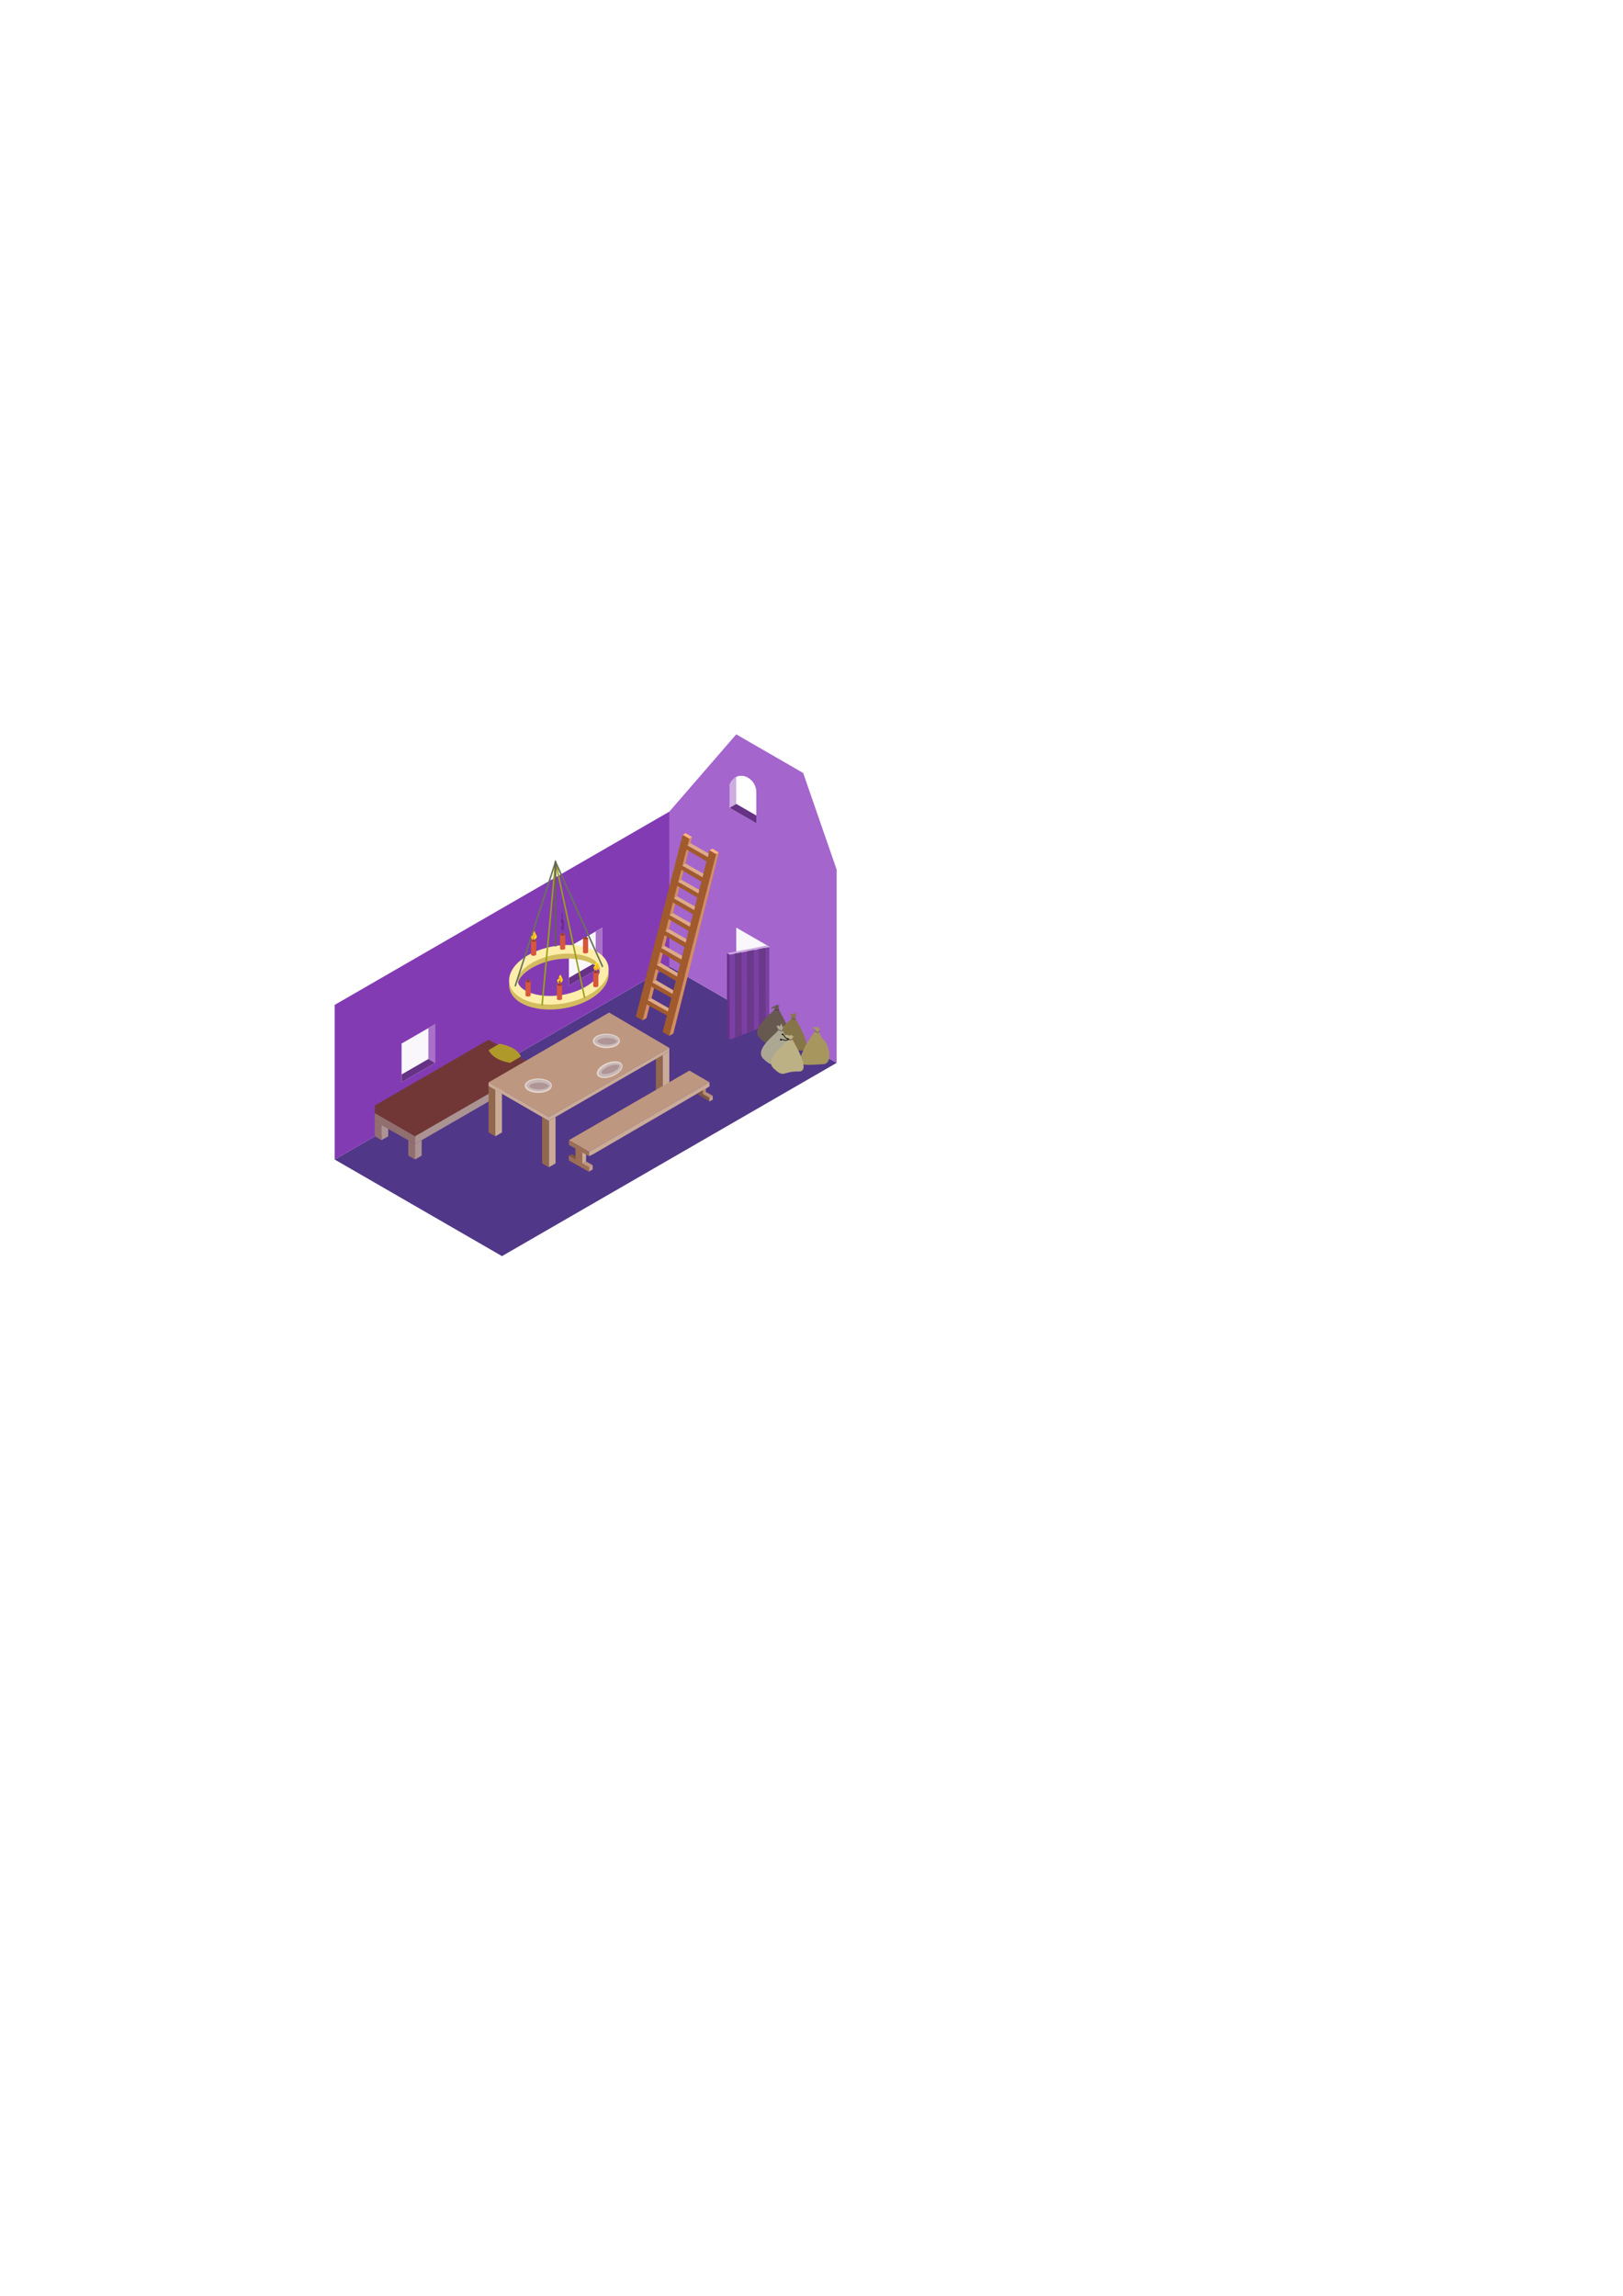 <?xml version="1.0" encoding="UTF-8" standalone="no"?>
<!-- Created with Inkscape (http://www.inkscape.org/) -->

<svg
   width="210mm"
   height="297mm"
   viewBox="0 0 210 297"
   version="1.1"
   id="svg1"
   inkscape:version="1.4.2 (ebf0e940, 2025-05-08)"
   sodipodi:docname="chata.svg"
   xmlns:inkscape="http://www.inkscape.org/namespaces/inkscape"
   xmlns:sodipodi="http://sodipodi.sourceforge.net/DTD/sodipodi-0.dtd"
   xmlns:xlink="http://www.w3.org/1999/xlink"
   xmlns="http://www.w3.org/2000/svg"
   xmlns:svg="http://www.w3.org/2000/svg">
  <sodipodi:namedview
     id="namedview1"
     pagecolor="#ffffff"
     bordercolor="#cccccc"
     borderopacity="1"
     inkscape:showpageshadow="0"
     inkscape:pageopacity="1"
     inkscape:pagecheckerboard="0"
     inkscape:deskcolor="#d1d1d1"
     inkscape:document-units="mm"
     showgrid="true"
     inkscape:zoom="9.9377469"
     inkscape:cx="281.80432"
     inkscape:cy="482.90624"
     inkscape:window-width="1920"
     inkscape:window-height="1147"
     inkscape:window-x="0"
     inkscape:window-y="25"
     inkscape:window-maximized="0"
     inkscape:current-layer="layer9">
    <inkscape:grid
       type="axonomgrid"
       id="grid1"
       units="mm"
       originx="0"
       originy="0"
       spacingx="1"
       spacingy="1"
       empcolor="#0099e5"
       empopacity="0.302"
       color="#0099e5"
       opacity="0.149"
       empspacing="5"
       dotted="false"
       gridanglex="30"
       gridanglez="30"
       enabled="true"
       visible="true" />
  </sodipodi:namedview>
  <defs
     id="defs1">
    <inkscape:path-effect
       effect="offset"
       id="path-effect77"
       is_visible="true"
       lpeversion="1.3"
       linejoin_type="miter"
       unit="mm"
       offset="-0.3"
       miter_limit="4"
       attempt_force_join="false"
       update_on_knot_move="true" />
    <inkscape:path-effect
       effect="offset"
       id="path-effect76"
       is_visible="true"
       lpeversion="1.3"
       linejoin_type="miter"
       unit="mm"
       offset="0.1"
       miter_limit="4"
       attempt_force_join="false"
       update_on_knot_move="true" />
    <inkscape:path-effect
       effect="offset"
       id="path-effect75"
       is_visible="true"
       lpeversion="1.3"
       linejoin_type="miter"
       unit="mm"
       offset="-1.1"
       miter_limit="4"
       attempt_force_join="false"
       update_on_knot_move="true" />
    <linearGradient
       id="linearGradient62"
       inkscape:collect="always">
      <stop
         style="stop-color:#ff6600;stop-opacity:1;"
         offset="0"
         id="stop62" />
      <stop
         style="stop-color:#ff6600;stop-opacity:0;"
         offset="1"
         id="stop63" />
    </linearGradient>
    <linearGradient
       id="linearGradient59"
       inkscape:collect="always">
      <stop
         style="stop-color:#000000;stop-opacity:1;"
         offset="0"
         id="stop60" />
      <stop
         style="stop-color:#c94f4f;stop-opacity:0;"
         offset="0.59"
         id="stop61" />
    </linearGradient>
    <inkscape:path-effect
       effect="offset"
       id="path-effect51"
       is_visible="true"
       lpeversion="1.3"
       linejoin_type="miter"
       unit="mm"
       offset="-1.1"
       miter_limit="4"
       attempt_force_join="false"
       update_on_knot_move="true" />
    <marker
       style="overflow:visible"
       id="marker27"
       refX="0"
       refY="0"
       orient="auto-start-reverse"
       inkscape:stockid="Wide, rounded arrow"
       markerWidth="1"
       markerHeight="1"
       viewBox="0 0 1 1"
       inkscape:isstock="true"
       inkscape:collect="always"
       preserveAspectRatio="xMidYMid">
      <path
         style="fill:none;stroke:context-stroke;stroke-width:1;stroke-linecap:round"
         d="M 3,-3 0,0 3,3"
         transform="rotate(180,0.125,0)"
         sodipodi:nodetypes="ccc"
         id="path27" />
    </marker>
    <marker
       style="overflow:visible"
       id="Legs"
       refX="0"
       refY="0"
       orient="auto-start-reverse"
       inkscape:stockid="Legs"
       markerWidth="1"
       markerHeight="1"
       viewBox="0 0 1 1"
       inkscape:isstock="true"
       inkscape:collect="always"
       preserveAspectRatio="xMidYMid">
      <g
         transform="scale(-0.7)"
         id="g41">
        <g
           transform="matrix(0,-1,-1,0,20.709,21.314)"
           id="g39">
          <path
             style="fill:none;fill-opacity:0.75;fill-rule:evenodd;stroke:context-stroke;stroke-width:1pt"
             d="m 21.221,20.675 c -6.91,4.721 -2.455,6.607 -5.841,13.443"
             id="path38" />
          <path
             style="fill:none;fill-opacity:0.75;fill-rule:evenodd;stroke:context-stroke;stroke-width:1pt"
             d="m 21.398,20.548 c -1.361,8.348 3.536,8.77 4.505,13.825"
             id="path39" />
        </g>
        <path
           style="fill:context-stroke;fill-rule:evenodd;stroke-width:1pt"
           d="m -14.09,-6.732 -0.922,4.043 3.963,-1.223 z"
           id="path40" />
        <path
           style="fill:context-stroke;fill-rule:evenodd;stroke-width:1pt"
           d="m -15.216,4.557 1.874,3.7 2.267,-3.473 z"
           id="path41" />
      </g>
    </marker>
    <linearGradient
       inkscape:collect="always"
       xlink:href="#linearGradient59"
       id="linearGradient61"
       x1="72.012"
       y1="128.429"
       x2="72.846"
       y2="128.429"
       gradientUnits="userSpaceOnUse" />
    <linearGradient
       inkscape:collect="always"
       xlink:href="#linearGradient62"
       id="linearGradient63"
       x1="71.875"
       y1="128.314"
       x2="72.936"
       y2="128.314"
       gradientUnits="userSpaceOnUse" />
    <linearGradient
       inkscape:collect="always"
       xlink:href="#linearGradient62"
       id="linearGradient63-9"
       x1="71.875"
       y1="128.314"
       x2="72.936"
       y2="128.314"
       gradientUnits="userSpaceOnUse"
       gradientTransform="translate(-2e-6)" />
    <linearGradient
       inkscape:collect="always"
       xlink:href="#linearGradient59"
       id="linearGradient61-1"
       x1="72.012"
       y1="128.429"
       x2="72.846"
       y2="128.429"
       gradientUnits="userSpaceOnUse"
       gradientTransform="translate(-2e-6)" />
    <inkscape:path-effect
       effect="offset"
       id="path-effect77-1"
       is_visible="true"
       lpeversion="1.3"
       linejoin_type="miter"
       unit="mm"
       offset="-0.3"
       miter_limit="4"
       attempt_force_join="false"
       update_on_knot_move="true" />
    <inkscape:path-effect
       effect="offset"
       id="path-effect77-1-9"
       is_visible="true"
       lpeversion="1.3"
       linejoin_type="miter"
       unit="mm"
       offset="-0.3"
       miter_limit="4"
       attempt_force_join="false"
       update_on_knot_move="true" />
    <inkscape:path-effect
       effect="offset"
       id="path-effect77-6"
       is_visible="true"
       lpeversion="1.3"
       linejoin_type="miter"
       unit="mm"
       offset="-0.3"
       miter_limit="4"
       attempt_force_join="false"
       update_on_knot_move="true" />
    <inkscape:path-effect
       effect="offset"
       id="path-effect77-1-0"
       is_visible="true"
       lpeversion="1.3"
       linejoin_type="miter"
       unit="mm"
       offset="-0.3"
       miter_limit="4"
       attempt_force_join="false"
       update_on_knot_move="true" />
    <inkscape:path-effect
       effect="offset"
       id="path-effect77-7"
       is_visible="true"
       lpeversion="1.3"
       linejoin_type="miter"
       unit="mm"
       offset="-0.3"
       miter_limit="4"
       attempt_force_join="false"
       update_on_knot_move="true" />
  </defs>
  <g
     inkscape:label="Layer 1"
     inkscape:groupmode="layer"
     id="layer1"
     sodipodi:insensitive="true"
     style="display:inline">
    <path
       style="display:inline;fill:#ceaee1;fill-opacity:1;stroke:none;stroke-width:0.1;stroke-linecap:square;stroke-linejoin:miter;stroke-dasharray:none;stroke-opacity:1"
       d="m 94.397,104.5 c 0,0 -0.221,-2.025 -10e-7,-3 0.064,-0.282 0.374,-0.784 0.374,-0.784 l 0.488,-0.213 0.004,3.497 z"
       id="path46"
       sodipodi:nodetypes="cacccc" />
    <path
       style="fill:#513788;fill-opacity:1;stroke-width:0.5;stroke-linecap:square"
       d="m 43.301,150 43.301,-25 21.651,12.5 L 64.952,162.5 Z"
       id="path1"
       sodipodi:nodetypes="ccccc" />
    <path
       id="path2"
       style="fill:#a465cd;fill-opacity:1;stroke-width:0.5;stroke-linecap:square"
       d="m 95.263,95 -8.66,10 v 20 l 21.651,12.5 v -25 l -4.33,-12.5 z m 0.61,5.359 c 0.973,-0.014 1.987,0.891 1.987,2.141 v 4 l -3.464,-2 v -3 c 0.325,-0.794 0.893,-1.132 1.476,-1.141 z" />
    <path
       style="fill:#833bb3;fill-opacity:1;stroke-width:0.5;stroke-linecap:square"
       d="m 86.603,105 -43.301,25 v 20 l 43.301,-25 z"
       id="path3"
       sodipodi:nodetypes="ccccc" />
    <path
       style="fill:#faf7fc;fill-opacity:1;stroke-width:0.5;stroke-linecap:square"
       d="m 73.612,127.5 4.33,-2.5 v -5 l -4.33,2.5 z"
       id="path4" />
    <path
       style="fill:#faf7fc;fill-opacity:1;stroke-width:0.5;stroke-linecap:square"
       d="m 51.962,140 4.33,-2.5 v -5 l -4.33,2.5 z"
       id="path4-2" />
    <path
       style="fill:#faf7fc;fill-opacity:1;stroke-width:0.5;stroke-linecap:square"
       d="M 99.593,132.5 95.263,130 v -10 l 4.33,2.5 z"
       id="path5" />
    <path
       style="fill:#663285;fill-opacity:1;stroke-width:0.5;stroke-linecap:square"
       d="M 77.942,125 77.076,124.5 l -3.464,2 v 1 z"
       id="path6" />
    <path
       style="fill:#a971ca;fill-opacity:1;stroke-width:0.5;stroke-linecap:square"
       d="m 77.942,125 v -5 L 77.076,120.5 v 4 z"
       id="path7" />
    <path
       style="fill:#a971ca;fill-opacity:1;stroke-width:0.5;stroke-linecap:square"
       d="m 56.292,137.5 -0.866,-0.5 v -4 L 56.292,132.5 Z"
       id="path8" />
    <path
       style="fill:#663285;fill-opacity:1;stroke-width:0.5;stroke-linecap:square"
       d="M 55.426,137 51.962,139 v 1 l 4.33,-2.5 z"
       id="path9" />
    <path
       style="fill:#713737;fill-opacity:1;stroke-width:0.5;stroke-linecap:square"
       d="m 48.497,144.252 v -1.237 l 14.722,-8.515 5.196,2.947 v 1.237 l -14.677,8.661 z"
       id="path10"
       sodipodi:nodetypes="ccccccc" />
    <path
       style="fill:#af992a;fill-opacity:1;stroke-width:0.5;stroke-linecap:square"
       d="M 67.413,136.675 66.015,137.5 c -1.436,-0.252 -2.368,-0.802 -2.796,-1.65 l 1.398,-0.825 c 1.439,0.25 2.371,0.8 2.796,1.65 z"
       id="path13"
       sodipodi:nodetypes="ccccc" />
    <path
       style="fill:#916f6f;fill-opacity:1;stroke:none;stroke-width:0.1;stroke-linecap:square;stroke-linejoin:miter;stroke-dasharray:none;stroke-opacity:1"
       d="M 48.497,145.068 V 147 l 0.866,0.5 v -2 z"
       id="path30" />
    <path
       style="fill:#916f6f;fill-opacity:1;stroke:none;stroke-width:0.1;stroke-linecap:square;stroke-linejoin:miter;stroke-dasharray:none;stroke-opacity:1"
       d="m 52.828,147.5 v 2 l 0.866,0.5 v -2 z"
       id="path30-0"
       sodipodi:nodetypes="ccccc" />
    <path
       style="fill:#ac9393;fill-opacity:1;stroke:none;stroke-width:0.1;stroke-linecap:square;stroke-linejoin:miter;stroke-dasharray:none;stroke-opacity:1"
       d="M 49.363,147.5 50.229,147 v -1 l -0.866,-0.5 z"
       id="path31" />
    <path
       style="fill:#ac9393;fill-opacity:1;stroke:none;stroke-width:0.1;stroke-linecap:square;stroke-linejoin:miter;stroke-dasharray:none;stroke-opacity:1"
       d="M 53.694,150 54.56,149.5 v -2 l -0.866,0.5 z"
       id="path31-6"
       sodipodi:nodetypes="ccccc" />
    <path
       style="fill:#ac9393;fill-opacity:1;stroke:none;stroke-width:0.1;stroke-linecap:square;stroke-linejoin:miter;stroke-dasharray:none;stroke-opacity:1"
       d="m 67.55,142 0.866,-0.5 v -2 L 67.55,140 Z"
       id="path31-6-9"
       sodipodi:nodetypes="ccccc" />
    <path
       style="fill:#916f6f;fill-opacity:1;stroke:none;stroke-width:0.1;stroke-linecap:square;stroke-linejoin:miter;stroke-dasharray:none;stroke-opacity:1"
       d="m 67.55,142 -0.866,-0.5 V 140.5 l 0.866,-0.5 z"
       id="path32" />
    <path
       style="fill:#ac9393;fill-opacity:1;stroke:none;stroke-width:0.1;stroke-linecap:square;stroke-linejoin:miter;stroke-dasharray:none;stroke-opacity:1"
       d="M 53.694,148 V 147 l 14.722,-8.5 v 1 z"
       id="path33" />
    <path
       style="fill:#916f6f;fill-opacity:1;stroke:none;stroke-width:0.1;stroke-linecap:square;stroke-linejoin:miter;stroke-dasharray:none;stroke-opacity:1"
       d="M 48.497,145.068 53.694,148 v -1 l -5.196,-3 z"
       id="path34"
       sodipodi:nodetypes="ccccc" />
    <path
       style="display:none;fill:#deaa87;fill-opacity:1;stroke:none;stroke-width:0.1;stroke-linecap:square;stroke-linejoin:miter;stroke-dasharray:none;stroke-opacity:1"
       d="m 88.914,109.351 2.72,1.554 v 0 l 0.164,-0.39 -2.598,-1.476 z"
       id="path35" />
    <path
       style="fill:#663285;fill-opacity:1;stroke:none;stroke-width:0.1;stroke-linecap:square;stroke-linejoin:miter;stroke-dasharray:none;stroke-opacity:1"
       d="M 97.861,106.5 94.397,104.5 l 0.866,-0.5 2.598,1.5 z"
       id="path45"
       sodipodi:nodetypes="ccccc" />
    <path
       style="fill:#7c3fa4;fill-opacity:1;stroke:none;stroke-width:0.1;stroke-linecap:square;stroke-linejoin:miter;stroke-dasharray:none;stroke-opacity:1"
       d="m 99.593,132.5 -5.196,2 v -11 l 5.196,-1 z"
       id="path47"
       sodipodi:nodetypes="ccccc" />
    <path
       style="fill:#c9a7df;fill-opacity:1;stroke:none;stroke-width:0.1;stroke-linecap:square;stroke-linejoin:miter;stroke-dasharray:none;stroke-opacity:1"
       d="m 99.593,122.5 h -2e-6 l -0.334,-0.193 -5.192,1.002 0.33,0.19 z"
       id="path48" />
    <path
       style="fill:#663187;fill-opacity:1;stroke:none;stroke-width:0.1;stroke-linecap:square;stroke-linejoin:miter;stroke-dasharray:none;stroke-opacity:1"
       d="m 94.397,123.5 v 11 l -0.332,-0.192 0.003,-10.998 z"
       id="path49" />
    <path
       style="fill:#6a3989;fill-opacity:1;stroke:none;stroke-width:0.1;stroke-linecap:square;stroke-linejoin:miter;stroke-dasharray:none;stroke-opacity:1"
       d="m 95.08,123.368 0.033,10.852 0.866,-0.342 -0.01,-10.681 z"
       id="path50"
       sodipodi:nodetypes="ccccc" />
    <path
       style="fill:#6a3989;fill-opacity:1;stroke:none;stroke-width:0.1;stroke-linecap:square;stroke-linejoin:miter;stroke-dasharray:none;stroke-opacity:1"
       d="m 96.652,123.066 0.01,10.562 0.884,-0.34 -0.004,-10.393 z"
       id="path50-8"
       sodipodi:nodetypes="ccccc" />
    <path
       style="fill:#6a3989;fill-opacity:1;stroke:none;stroke-width:0.1;stroke-linecap:square;stroke-linejoin:miter;stroke-dasharray:none;stroke-opacity:1"
       d="m 98.175,122.773 0.033,10.852 0.866,-0.342 -0.01,-10.681 z"
       id="path50-3"
       sodipodi:nodetypes="ccccc" />
  </g>
  <g
     inkscape:groupmode="layer"
     id="layer2"
     inkscape:label="worek"
     sodipodi:insensitive="true"
     style="display:inline">
    <path
       style="fill:#675850;fill-opacity:1;stroke-width:0.5;stroke-linecap:square"
       d="m 98.293,134.284 c 1.415,1.354 1.171,0.361 3.241,0.417 1.858,0.05 -0.817,-4.062 -0.81,-4.204 0.018,-0.358 0.247,-0.5 0.247,-0.5 l -0.229,0.142 v 0 l -0.17,-0.233 -0.172,0.178 -0.244,0.091 -0.364,0.21 c 0.167,0.319 0.211,-0.107 0.447,0.061 0.314,0.222 -3.361,2.484 -1.945,3.838 z"
       id="path14-3-39"
       sodipodi:nodetypes="ssscccccccsss" />
    <path
       style="fill:#87754a;fill-opacity:1;stroke-width:0.5;stroke-linecap:square"
       d="m 100.462,135.481 c 1.415,1.354 1.171,0.361 3.241,0.417 1.858,0.05 -0.817,-4.062 -0.81,-4.204 0.018,-0.358 0.324,-0.36 0.324,-0.36 l -0.306,0.002 v 0 l 0.178,-0.283 -0.426,0.072 c 0.061,0.185 -0.473,-0.125 -0.473,0.123 v 0 l 0.341,0.144 c 0.153,-0.122 -0.361,0.083 -0.124,0.25 0.314,0.222 -3.361,2.484 -1.945,3.838 z"
       id="path14-3-3"
       sodipodi:nodetypes="sssccccccccsss" />
    <path
       style="fill:#a7965e;fill-opacity:1;stroke-width:0.5;stroke-linecap:square"
       d="m 103.548,137.2 c 0,0.715 0.93,0.576 2.998,0.471 0.891,-0.045 0.841,-1.343 0.68,-1.864 -0.144,-0.466 -0.227,-0.905 -0.674,-1.324 -0.434,-0.407 -0.536,-0.934 -0.573,-1.07 -0.096,-0.345 0.324,-0.36 0.324,-0.36 l -0.306,0.002 v 0 l -0.17,-0.233 -0.291,0.109 -0.238,-0.079 -0.139,0.169 c 0.018,-0.014 0.519,0.116 0.335,0.34 -0.928,1.133 -1.945,2.989 -1.945,3.838 z"
       id="path14-3"
       sodipodi:nodetypes="ssssscccccccsss" />
    <path
       style="fill:#aca793;stroke-width:0.5;stroke-linecap:square"
       d="m 98.785,136.984 c 1.415,1.354 1.171,0.361 3.241,0.417 1.858,0.05 -0.817,-4.062 -0.81,-4.204 0.018,-0.358 0.324,-0.36 0.324,-0.36 l -0.306,0.002 v 0 l -0.119,-0.461 -0.223,0.406 -0.243,-0.16 -0.19,0.189 c 0.238,0.13 0.034,0.165 0.271,0.333 0.314,0.222 -3.361,2.484 -1.945,3.838 z"
       id="path14"
       sodipodi:nodetypes="ssscccccccsss" />
    <path
       style="fill:#bbb184;fill-opacity:1;stroke-width:0.5;stroke-linecap:square"
       d="m 100.084,138.2 c 1.415,1.354 1.171,0.361 3.241,0.417 1.858,0.05 -0.817,-4.062 -0.81,-4.204 0.018,-0.358 0.324,-0.36 0.324,-0.36 l -0.306,0.002 v 0 l -0.17,-0.233 -0.172,0.178 -0.357,-0.147 -0.455,0.151 c 0.018,-0.014 0.414,0.191 0.65,0.358 0.314,0.222 -3.361,2.484 -1.945,3.838 z"
       id="path14-8"
       sodipodi:nodetypes="ssscccccccsss" />
    <g
       inkscape:groupmode="layer"
       id="layer3"
       inkscape:label="drabina"
       style="display:inline">
      <path
         style="display:inline;fill:#a05a2c;stroke-width:0.5;stroke-linecap:square"
         d="m 88.335,108 -6.062,23.5 0.866,0.5 L 89.201,108.5 Z"
         id="path15" />
      <path
         style="display:inline;fill:#a05a2c;stroke-width:0.5;stroke-linecap:square"
         d="m 91.799,110 -6.062,23.5 0.866,0.5 L 92.665,110.5 Z"
         id="path15-0" />
      <path
         style="fill:#ffb380;stroke-width:0.5;stroke-linecap:square"
         d="m 88.335,108 0.386,-0.223 0.834,0.518 -0.354,0.205 z"
         id="path16" />
      <path
         style="display:inline;fill:#ffb380;stroke-width:0.5;stroke-linecap:square"
         d="m 91.799,110 0.386,-0.223 0.834,0.518 -0.354,0.205 z"
         id="path16-2" />
      <path
         style="fill:#d38d5f;stroke-width:0.5;stroke-linecap:square"
         d="m 86.603,134 v 0 l 0.517,-0.299 5.899,-23.406 -0.354,0.205 z"
         id="path17"
         sodipodi:nodetypes="cccccc" />
      <path
         style="display:inline;fill:#d38d5f;stroke-width:0.5;stroke-linecap:square"
         d="m 83.138,132 v 0 l 0.517,-0.299 5.899,-23.406 -0.354,0.205 z"
         id="path17-3"
         sodipodi:nodetypes="cccccc" />
      <path
         style="fill:#a05a2c;fill-opacity:1;stroke:none;stroke-width:0.1;stroke-linecap:square;stroke-linejoin:miter;stroke-dasharray:none;stroke-opacity:1"
         d="m 90.933,113.5 -2.72,-1.554 -0.135,0.519 2.706,1.606 z"
         id="path29" />
      <path
         style="display:inline;fill:#a05a2c;fill-opacity:1;stroke:none;stroke-width:0.1;stroke-linecap:square;stroke-linejoin:miter;stroke-dasharray:none;stroke-opacity:1"
         d="m 91.634,110.905 -2.72,-1.554 -0.135,0.519 2.706,1.606 z"
         id="path29-9" />
      <path
         style="display:inline;fill:#a05a2c;fill-opacity:1;stroke:none;stroke-width:0.1;stroke-linecap:square;stroke-linejoin:miter;stroke-dasharray:none;stroke-opacity:1"
         d="m 89.909,117.775 -2.72,-1.554 -0.135,0.519 2.706,1.606 z"
         id="path29-9-5" />
      <path
         style="display:inline;fill:#a05a2c;fill-opacity:1;stroke:none;stroke-width:0.1;stroke-linecap:square;stroke-linejoin:miter;stroke-dasharray:none;stroke-opacity:1"
         d="m 89.349,119.929 -2.72,-1.554 -0.135,0.519 2.706,1.606 z"
         id="path29-9-5-0" />
      <path
         style="display:inline;fill:#a05a2c;fill-opacity:1;stroke:none;stroke-width:0.1;stroke-linecap:square;stroke-linejoin:miter;stroke-dasharray:none;stroke-opacity:1"
         d="m 88.833,122.01 -2.796,-1.603 -0.139,0.535 2.783,1.657 z"
         id="path29-9-5-6" />
      <path
         style="display:inline;fill:#a05a2c;fill-opacity:1;stroke:none;stroke-width:0.1;stroke-linecap:square;stroke-linejoin:miter;stroke-dasharray:none;stroke-opacity:1"
         d="m 88.335,124.216 -2.796,-1.603 -0.139,0.535 2.783,1.657 z"
         id="path29-9-5-6-8" />
      <path
         style="display:inline;fill:#a05a2c;fill-opacity:1;stroke:none;stroke-width:0.1;stroke-linecap:square;stroke-linejoin:miter;stroke-dasharray:none;stroke-opacity:1"
         d="m 87.667,126.352 -2.796,-1.603 -0.139,0.535 2.783,1.657 z"
         id="path29-9-5-6-3" />
      <path
         style="display:inline;fill:#a05a2c;fill-opacity:1;stroke:none;stroke-width:0.1;stroke-linecap:square;stroke-linejoin:miter;stroke-dasharray:none;stroke-opacity:1"
         d="m 87.229,128.583 -3.072,-1.625 -0.153,0.543 3.056,1.68 z"
         id="path29-9-5-6-9" />
      <path
         style="display:inline;fill:#a05a2c;fill-opacity:1;stroke:none;stroke-width:0.1;stroke-linecap:square;stroke-linejoin:miter;stroke-dasharray:none;stroke-opacity:1"
         d="m 86.586,130.842 -3.072,-1.625 -0.153,0.543 3.056,1.68 z"
         id="path29-9-5-6-9-3" />
      <path
         style="display:inline;fill:#a05a2c;fill-opacity:1;stroke:none;stroke-width:0.1;stroke-linecap:square;stroke-linejoin:miter;stroke-dasharray:none;stroke-opacity:1"
         d="m 90.363,115.567 -2.645,-1.5 -0.132,0.501 2.631,1.55 z"
         id="path29-8" />
      <path
         style="fill:#deaa87;fill-opacity:1;stroke:none;stroke-width:0.1;stroke-linecap:square;stroke-linejoin:miter;stroke-dasharray:none;stroke-opacity:1"
         d="m 88.977,109.387 2.549,1.455 0.063,0.027 0.107,-0.454 -2.341,-1.326 z"
         id="path35-1"
         sodipodi:nodetypes="cccccc" />
      <path
         style="display:inline;fill:#deaa87;fill-opacity:1;stroke:none;stroke-width:0.1;stroke-linecap:square;stroke-linejoin:miter;stroke-dasharray:none;stroke-opacity:1"
         d="m 88.3,111.992 2.549,1.455 0.063,0.027 0.107,-0.454 -2.341,-1.326 z"
         id="path35-1-9"
         sodipodi:nodetypes="cccccc" />
      <path
         style="display:inline;fill:#deaa87;fill-opacity:1;stroke:none;stroke-width:0.1;stroke-linecap:square;stroke-linejoin:miter;stroke-dasharray:none;stroke-opacity:1"
         d="m 87.214,116.239 2.549,1.455 0.063,0.027 0.107,-0.454 -2.341,-1.326 z"
         id="path35-1-9-06"
         sodipodi:nodetypes="cccccc" />
      <path
         style="display:inline;fill:#deaa87;fill-opacity:1;stroke:none;stroke-width:0.1;stroke-linecap:square;stroke-linejoin:miter;stroke-dasharray:none;stroke-opacity:1"
         d="m 86.645,118.392 2.549,1.455 0.063,0.027 0.107,-0.454 -2.296,-1.308 z"
         id="path35-1-9-06-0"
         sodipodi:nodetypes="cccccc" />
      <path
         style="display:inline;fill:#deaa87;fill-opacity:1;stroke:none;stroke-width:0.1;stroke-linecap:square;stroke-linejoin:miter;stroke-dasharray:none;stroke-opacity:1"
         d="m 86.112,120.456 2.549,1.455 0.063,0.027 0.107,-0.454 -2.296,-1.308 z"
         id="path35-1-9-06-0-7"
         sodipodi:nodetypes="cccccc" />
      <path
         style="display:inline;fill:#deaa87;fill-opacity:1;stroke:none;stroke-width:0.1;stroke-linecap:square;stroke-linejoin:miter;stroke-dasharray:none;stroke-opacity:1"
         d="m 85.554,122.631 2.549,1.455 0.063,0.027 0.107,-0.454 -2.296,-1.308 z"
         id="path35-1-9-06-0-8"
         sodipodi:nodetypes="cccccc" />
      <path
         style="display:inline;fill:#deaa87;fill-opacity:1;stroke:none;stroke-width:0.1;stroke-linecap:square;stroke-linejoin:miter;stroke-dasharray:none;stroke-opacity:1"
         d="m 84.991,124.84 2.549,1.455 0.063,0.027 0.107,-0.454 -2.251,-1.317 z m 0.732,-0.025 z"
         id="path35-1-9-06-0-3"
         sodipodi:nodetypes="cccccc" />
      <path
         style="display:inline;fill:#deaa87;fill-opacity:1;stroke:none;stroke-width:0.1;stroke-linecap:square;stroke-linejoin:miter;stroke-dasharray:none;stroke-opacity:1"
         d="m 84.409,127.084 2.549,1.455 0.063,0.027 0.107,-0.454 -2.251,-1.317 z m 0.732,-0.025 z"
         id="path35-1-9-06-0-3-5"
         sodipodi:nodetypes="cccccc" />
      <path
         style="display:inline;fill:#deaa87;fill-opacity:1;stroke:none;stroke-width:0.1;stroke-linecap:square;stroke-linejoin:miter;stroke-dasharray:none;stroke-opacity:1"
         d="m 83.81,129.395 2.576,1.446 0.045,-0.009 0.098,-0.409 -2.233,-1.272 z"
         id="path35-1-9-06-0-3-6"
         sodipodi:nodetypes="cccccc" />
      <path
         style="display:inline;fill:#deaa87;fill-opacity:1;stroke:none;stroke-width:0.1;stroke-linecap:square;stroke-linejoin:miter;stroke-dasharray:none;stroke-opacity:1"
         d="m 87.757,114.089 2.549,1.455 0.063,0.027 0.107,-0.454 -2.341,-1.326 z"
         id="path35-1-9-0"
         sodipodi:nodetypes="cccccc" />
    </g>
  </g>
  <g
     inkscape:groupmode="layer"
     id="layer4"
     inkscape:label="worek 1"
     sodipodi:insensitive="true" />
  <g
     inkscape:groupmode="layer"
     id="layer5"
     inkscape:label="sznurek"
     sodipodi:insensitive="true">
    <path
       style="fill:none;fill-opacity:1;stroke:#6a5353;stroke-width:0.1;stroke-linecap:square;stroke-linejoin:miter;stroke-dasharray:none;stroke-opacity:1;marker-start:url(#Legs);marker-mid:url(#marker27)"
       d="m 102.045,134.424 c 0.035,0.198 0.398,0.068 0.477,0.013"
       id="path18"
       sodipodi:nodetypes="cc" />
    <path
       style="fill:none;fill-opacity:1;stroke:#736161;stroke-width:0.1;stroke-linecap:square;stroke-linejoin:miter;stroke-dasharray:none;stroke-opacity:1"
       d="m 105.471,133.39 c 0.201,0.136 0.457,0.273 0.539,0.099"
       id="path28"
       sodipodi:nodetypes="cc" />
    <path
       style="fill:none;fill-opacity:1;stroke:#736161;stroke-width:0.1;stroke-linecap:square;stroke-linejoin:miter;stroke-dasharray:none;stroke-opacity:1"
       d="m 100.782,133.231 c 0.201,0.136 0.379,0.21 0.461,0.036"
       id="path28-52"
       sodipodi:nodetypes="cc" />
    <path
       style="fill:none;fill-opacity:1;stroke:#635454;stroke-width:0.1;stroke-linecap:square;stroke-linejoin:miter;stroke-dasharray:none;stroke-opacity:1"
       d="m 102.462,131.732 c 0.201,0.136 0.379,0.21 0.461,0.036"
       id="path28-3"
       sodipodi:nodetypes="cc" />
    <path
       style="fill:none;fill-opacity:1;stroke:#4a3f3f;stroke-width:0.1;stroke-linecap:square;stroke-linejoin:miter;stroke-dasharray:none;stroke-opacity:1"
       d="m 100.299,130.547 c 0.201,0.136 0.379,0.21 0.461,0.036"
       id="path28-5"
       sodipodi:nodetypes="cc" />
  </g>
  <g
     inkscape:groupmode="layer"
     id="layer6"
     inkscape:label="stół"
     style="display:inline"
     sodipodi:insensitive="true">
    <path
       style="fill:#c9ab98;fill-opacity:1;stroke:none;stroke-width:0.1;stroke-linecap:square;stroke-linejoin:miter;stroke-dasharray:none;stroke-opacity:1"
       d="M 85.737,142.5 86.603,142 v -6 l -0.866,0.5 z"
       id="path43-7-4"
       sodipodi:nodetypes="ccccc" />
    <path
       style="fill:#c9ab98;fill-opacity:1;stroke:none;stroke-width:0.1;stroke-linecap:square;stroke-linejoin:miter;stroke-dasharray:none;stroke-opacity:1"
       d="M 71.014,151 71.88,150.5 v -6 L 71.014,145 Z"
       id="path43-7"
       sodipodi:nodetypes="ccccc" />
    <path
       style="fill:#c9ab98;fill-opacity:1;stroke:none;stroke-width:0.1;stroke-linecap:square;stroke-linejoin:miter;stroke-dasharray:none;stroke-opacity:1"
       d="m 64.086,147 0.866,-0.5 v -5 l -0.866,-0.5 z"
       id="path43" />
    <path
       style="fill:#92684d;fill-opacity:1;stroke:none;stroke-width:0.1;stroke-linecap:square;stroke-linejoin:miter;stroke-dasharray:none;stroke-opacity:1"
       d="m 84.87,137 2e-6,5 0.866,0.5 V 136.5 Z"
       id="path42-1-0"
       sodipodi:nodetypes="ccccc" />
    <path
       style="fill:#92684d;fill-opacity:1;stroke:none;stroke-width:0.1;stroke-linecap:square;stroke-linejoin:miter;stroke-dasharray:none;stroke-opacity:1"
       d="M 70.148,144.5 V 150.5 l 0.866,0.5 V 145 Z"
       id="path42-1" />
    <path
       style="fill:#92684d;fill-opacity:1;stroke:none;stroke-width:0.1;stroke-linecap:square;stroke-linejoin:miter;stroke-dasharray:none;stroke-opacity:1"
       d="m 63.22,140.5 v 6 L 64.086,147 v -6 z"
       id="path42" />
    <path
       style="display:inline;fill:#be9780;fill-opacity:1;stroke:none;stroke-width:0.1;stroke-linecap:square;stroke-linejoin:miter;stroke-dasharray:none;stroke-opacity:1"
       d="m 63.22,140.025 15.588,-9.035 7.794,4.569 -15.588,8.931 z"
       id="path37"
       sodipodi:nodetypes="ccccc" />
    <path
       style="fill:#c9ab98;fill-opacity:1;stroke:none;stroke-width:0.1;stroke-linecap:square;stroke-linejoin:miter;stroke-dasharray:none;stroke-opacity:1"
       d="m 86.603,136 -15.588,9 -0.866,-0.5 L 63.22,140.5 v -0.475 l 7.794,4.465 15.588,-8.931 z"
       id="path44" />
  </g>
  <path
     id="path51"
     style="display:inline;fill:#d3bc5f;stroke-width:0.1;stroke-linecap:square"
     d="m 71.697,123.051 a 3.75,6.495 80.551 0 0 -5.791,4.766 3.75,6.495 80.551 0 0 7.023,2.633 3.75,6.495 80.551 0 0 5.791,-4.766 3.75,6.495 80.551 0 0 -7.023,-2.633 z m 0.183,1.094 c 1.918,-0.319 3.692,-0.025 4.706,0.532 0.676,0.371 0.971,0.782 1.039,1.189 0.068,0.407 -0.079,0.891 -0.598,1.462 -0.779,0.856 -2.362,1.708 -4.28,2.027 -1.918,0.319 -3.693,0.024 -4.708,-0.533 -0.676,-0.371 -0.972,-0.78 -1.039,-1.188 -0.068,-0.407 0.079,-0.889 0.599,-1.46 0.78,-0.856 2.363,-1.71 4.281,-2.03 z"
     sodipodi:insensitive="true" />
  <path
     style="display:inline;fill:#ffff00;fill-opacity:1;stroke:none;stroke-width:0.2;stroke-linecap:square;stroke-linejoin:miter;stroke-dasharray:none;stroke-opacity:1"
     d="m 72.37,127.243 c -0.123,-0.006 -0.19,-0.119 -0.233,-0.234 -0.036,-0.096 -0.083,-0.273 0.032,-0.304 0.251,-0.068 0.106,-0.291 0.196,-0.415 0.261,-0.36 0.177,-0.172 0.177,-0.172 0.004,0.185 0.45,0.648 0.168,0.864 0,0 -0.197,0.268 -0.34,0.261 z"
     id="path62"
     sodipodi:nodetypes="sssscss" />
  <g
     inkscape:groupmode="layer"
     id="layer7"
     inkscape:label="stół 1"
     sodipodi:insensitive="true">
    <path
       id="path51-7"
       style="display:inline;fill:#ffeeaa;stroke-width:0.1;stroke-linecap:square"
       d="m 71.697,122.406 a 3.75,6.495 80.551 0 0 -5.791,4.766 3.75,6.495 80.551 0 0 7.023,2.633 3.75,6.495 80.551 0 0 5.791,-4.766 3.75,6.495 80.551 0 0 -7.023,-2.633 z m 0.183,1.094 c 1.918,-0.319 3.692,-0.025 4.706,0.532 0.676,0.371 0.971,0.782 1.039,1.189 0.068,0.407 -0.079,0.891 -0.598,1.462 -0.779,0.856 -2.362,1.708 -4.28,2.027 -1.918,0.319 -3.693,0.024 -4.708,-0.533 -0.676,-0.371 -0.972,-0.78 -1.039,-1.188 -0.068,-0.407 0.079,-0.889 0.599,-1.46 0.78,-0.856 2.363,-1.71 4.281,-2.03 z" />
    <path
       id="rect54"
       style="display:none;fill:url(#linearGradient63);stroke:url(#linearGradient61);stroke-width:0.2;stroke-linecap:square"
       d="m 72.406,127.261 a 0.43,0.066 0 0 0 -0.431,0.066 0.43,0.066 0 0 0 0.431,0.066 0.43,0.066 0 0 0 0.43,-0.066 0.43,0.066 0 0 0 -0.43,-0.066 z m -0.371,0.232 v 1.873 h 0.801 v -1.873 z" />
    <path
       style="display:inline;fill:none;fill-opacity:1;stroke:#97a118;stroke-width:0.2;stroke-linecap:square;stroke-linejoin:miter;stroke-dasharray:none;stroke-opacity:1"
       d="M 70.148,129.958 71.88,111.5 75.624,128.984"
       id="path53"
       sodipodi:nodetypes="ccc" />
    <path
       style="display:inline;fill:none;fill-opacity:1;stroke:#68735a;stroke-width:0.2;stroke-linecap:square;stroke-linejoin:miter;stroke-dasharray:none;stroke-opacity:1"
       d="M 66.684,127.5 71.88,111.5 l 6.062,13.5"
       id="path52"
       sodipodi:nodetypes="ccc" />
    <path
       style="display:inline;fill:none;fill-opacity:1;stroke:#6a5f53;stroke-width:0.2;stroke-linecap:square;stroke-linejoin:miter;stroke-dasharray:none;stroke-opacity:1"
       d="M 71.88,122.342 71.88,111.5"
       id="path54"
       sodipodi:nodetypes="cc" />
    <path
       id="rect54-0"
       style="display:inline;fill:url(#linearGradient63-9);stroke:url(#linearGradient61-1);stroke-width:0.2;stroke-linecap:square"
       d="m 94.057,117.761 a 0.43,0.066 0 0 0 -0.431,0.066 0.43,0.066 0 0 0 0.431,0.066 0.43,0.066 0 0 0 0.43,-0.066 0.43,0.066 0 0 0 -0.43,-0.066 z m -0.371,0.232 v 1.873 h 0.801 v -1.873 z" />
    <path
       style="display:inline;fill:#ff6600;fill-opacity:1;stroke:#515545;stroke-width:0.2;stroke-linecap:square;stroke-linejoin:miter;stroke-dasharray:none;stroke-opacity:1"
       d="m 72.406,127.261 0.018,-0.284"
       id="path61" />
    <path
       style="opacity:1;fill:#be9780;fill-opacity:1;stroke:none;stroke-width:0.2;stroke-linecap:square;stroke-linejoin:miter;stroke-dasharray:none;stroke-opacity:1"
       d="m 73.612,147.5 15.588,-9 2.598,1.5 L 76.21,149 Z"
       id="path63"
       sodipodi:nodetypes="ccccc" />
    <path
       style="opacity:1;fill:#c9ab98;fill-opacity:1;stroke:none;stroke-width:0.2;stroke-linecap:square;stroke-linejoin:miter;stroke-dasharray:none;stroke-opacity:1"
       d="m 91.799,140 v 0.549 l -15.045,8.765 -0.544,0.26 v -0.574 z"
       id="path64" />
    <path
       style="opacity:1;fill:#9c6e55;fill-opacity:1;stroke:none;stroke-width:0.2;stroke-linecap:square;stroke-linejoin:miter;stroke-dasharray:none;stroke-opacity:1"
       d="m 73.612,147.5 2.598,1.5 v 0.574 l -2.598,-1.464 z"
       id="path65" />
    <path
       style="opacity:1;fill:#9c6e55;fill-opacity:1;stroke:none;stroke-width:0.2;stroke-linecap:square;stroke-linejoin:miter;stroke-dasharray:none;stroke-opacity:1"
       d="m 74.478,150 2e-6,-1.464 0.866,0.453 -10e-7,1.512 L 76.21,151 v 0.571 l -2.598,-1.464 v -0.607 z"
       id="path66"
       sodipodi:nodetypes="ccccccccc" />
    <path
       style="opacity:1;fill:#c2a290;fill-opacity:1;stroke:none;stroke-width:0.2;stroke-linecap:square;stroke-linejoin:miter;stroke-dasharray:none;stroke-opacity:1"
       d="m 76.21,151.571 v 0 l 0.478,-0.298 c -0.005,-0.18 -1.96e-4,-0.367 0.001,-0.546 L 76.21,151 Z"
       id="path67"
       sodipodi:nodetypes="cccccc" />
    <path
       style="opacity:1;fill:#be9780;fill-opacity:1;stroke:none;stroke-width:0.2;stroke-linecap:square;stroke-linejoin:miter;stroke-dasharray:none;stroke-opacity:1"
       d="m 76.691,150.732 -0.459,0.286 -0.885,-0.513 0.473,-0.266 z"
       id="path68"
       sodipodi:nodetypes="ccccc" />
    <path
       style="opacity:1;fill:#7e5641;fill-opacity:1;stroke:none;stroke-width:0.2;stroke-linecap:square;stroke-linejoin:miter;stroke-dasharray:none;stroke-opacity:1"
       d="m 73.602,149.514 0.399,-0.22 0.493,0.28 -0.02,0.433 z"
       id="path70"
       sodipodi:nodetypes="ccccc" />
    <path
       style="opacity:1;fill:#c9ab98;fill-opacity:1;stroke:none;stroke-width:0.2;stroke-linecap:square;stroke-linejoin:miter;stroke-dasharray:none;stroke-opacity:1"
       d="m 75.819,150.253 0.027,-0.885 -0.506,-0.3 1.2e-5,1.458 z"
       id="path69"
       sodipodi:nodetypes="ccccc" />
    <path
       style="display:inline;fill:#9c6e55;fill-opacity:1;stroke:none;stroke-width:0.2;stroke-linecap:square;stroke-linejoin:miter;stroke-dasharray:none;stroke-opacity:1"
       d="m 74.478,150 2e-6,-1.464 0.866,0.453 -10e-7,1.512 L 76.21,151 v 0.571 l -2.598,-1.464 v -0.607 z"
       id="path66-0"
       sodipodi:nodetypes="ccccccccc" />
    <path
       style="opacity:1;fill:#7e5641;fill-opacity:1;stroke:none;stroke-width:0.2;stroke-linecap:square;stroke-linejoin:miter;stroke-dasharray:none;stroke-opacity:1"
       d="m 91.799,142 v 0.492 l -1.617,-1.001 0.793,-0.462 -0.042,0.472 z"
       id="path71" />
    <path
       style="opacity:1;fill:#bb8a67;fill-opacity:1;stroke:none;stroke-width:0.2;stroke-linecap:square;stroke-linejoin:miter;stroke-dasharray:none;stroke-opacity:1"
       d="m 90.92,141.059 0.419,-0.259 -0.009,0.475 -0.405,0.231 z"
       id="path72"
       sodipodi:nodetypes="ccccc" />
    <path
       style="opacity:1;fill:#b99179;fill-opacity:1;stroke:none;stroke-width:0.2;stroke-linecap:square;stroke-linejoin:miter;stroke-dasharray:none;stroke-opacity:1"
       d="m 90.916,141.506 0.424,-0.24 0.89,0.489 -0.438,0.249 z"
       id="path73"
       sodipodi:nodetypes="ccccc" />
    <path
       style="opacity:1;fill:#c2a290;fill-opacity:1;stroke:none;stroke-width:0.2;stroke-linecap:square;stroke-linejoin:miter;stroke-dasharray:none;stroke-opacity:1"
       d="m 92.219,141.759 0.009,0.489 -0.438,0.245 0.005,-0.504 z"
       id="path74"
       sodipodi:nodetypes="ccccc" />
  </g>
  <g
     inkscape:groupmode="layer"
     id="layer10"
     inkscape:label="stół 4"
     sodipodi:insensitive="true">
    <path
       id="rect77-38-7"
       style="display:inline;fill:#d6583c;fill-opacity:1;stroke:none;stroke-width:0.2;stroke-linecap:square;stroke-linejoin:miter;stroke-dasharray:none;stroke-opacity:1"
       d="m 72.39,127.243 c -0.184,1.2e-4 -0.334,0.099 -0.334,0.221 -6.6e-5,0.01 9.7e-4,0.021 0.003,0.031 v 1.778 c 0.252,0.184 0.463,0.114 0.666,0 v -1.837 h -0.003 c -0.022,-0.11 -0.164,-0.193 -0.332,-0.193 z"
       sodipodi:nodetypes="sccccccs" />
    <path
       style="fill:none;fill-opacity:1;stroke:#515545;stroke-width:0.1;stroke-linecap:square;stroke-linejoin:miter;stroke-dasharray:none;stroke-opacity:1"
       d="m 72.409,127.293 -0.009,-0.245"
       id="path78-7-2" />
  </g>
  <g
     inkscape:groupmode="layer"
     id="layer8"
     inkscape:label="stół 2"
     sodipodi:insensitive="true">
    <path
       id="path76"
       style="opacity:1;fill:#e4d6ce;fill-opacity:1;stroke-width:0.2;stroke-linecap:square"
       d="m 80.218,134.665 a 1.757,0.932 0 0 1 -1.757,0.932 1.757,0.932 0 0 1 -1.757,-0.932 1.757,0.932 0 0 1 1.757,-0.932 1.757,0.932 0 0 1 1.757,0.932 z" />
    <path
       id="path76-5"
       style="display:inline;fill:#c8b7b7;stroke-width:0.178;stroke-linecap:square"
       d="m 79.934,134.07 c -0.535,0 -1.004,0.146 -1.256,0.328 -0.168,0.121 -0.225,0.233 -0.225,0.326 0,0.093 0.057,0.205 0.225,0.326 0.251,0.182 0.721,0.328 1.256,0.328 0.535,0 1.004,-0.146 1.256,-0.328 0.168,-0.121 0.225,-0.233 0.225,-0.326 0,-0.093 -0.057,-0.205 -0.225,-0.326 -0.251,-0.182 -0.721,-0.328 -1.256,-0.328 z"
       inkscape:path-effect="#path-effect77"
       inkscape:original-d="m 81.691084,134.72429 a 1.757189,0.93184263 0 0 1 -1.757189,0.93184 1.757189,0.93184263 0 0 1 -1.757189,-0.93184 1.757189,0.93184263 0 0 1 1.757189,-0.93184 1.757189,0.93184263 0 0 1 1.757189,0.93184 z"
       transform="matrix(1.082,0,0,1.169,-7.997,-22.863)" />
    <path
       id="path76-5-5"
       style="fill:#af9595;fill-opacity:1;stroke-width:0.238;stroke-linecap:square"
       d="m 79.934,134.16 c -0.519,0 -0.974,0.147 -1.203,0.312 -0.153,0.11 -0.188,0.196 -0.188,0.252 0,0.056 0.035,0.142 0.188,0.252 0.229,0.166 0.684,0.312 1.203,0.312 0.519,0 0.974,-0.147 1.203,-0.312 0.153,-0.11 0.187,-0.196 0.188,-0.252 -10e-7,-0.056 -0.035,-0.142 -0.188,-0.252 -0.229,-0.166 -0.684,-0.312 -1.203,-0.312 z"
       inkscape:path-effect="#path-effect77-1"
       inkscape:original-d="m 81.691084,134.72429 a 1.757189,0.93184263 0 0 1 -1.757189,0.93184 1.757189,0.93184263 0 0 1 -1.757189,-0.93184 1.757189,0.93184263 0 0 1 1.757189,-0.93184 1.757189,0.93184263 0 0 1 1.757189,0.93184 z"
       transform="matrix(0.899,0,0,0.786,6.69,28.811)" />
    <path
       id="path76-0"
       style="fill:#e4d6ce;fill-opacity:1;stroke-width:0.2;stroke-linecap:square"
       d="m 80.516,137.725 a 0.932,1.757 68.116 0 1 -1.283,1.52 0.932,1.757 68.116 0 1 -1.978,-0.21 0.932,1.757 68.116 0 1 1.283,-1.52 0.932,1.757 68.116 0 1 1.978,0.21 z" />
    <path
       id="path76-5-8"
       style="display:inline;fill:#c8b7b7;stroke-width:0.178;stroke-linecap:square"
       d="m 79.934,134.07 c -0.535,0 -1.004,0.146 -1.256,0.328 -0.168,0.121 -0.225,0.233 -0.225,0.326 0,0.093 0.057,0.205 0.225,0.326 0.251,0.182 0.721,0.328 1.256,0.328 0.535,0 1.004,-0.146 1.256,-0.328 0.168,-0.121 0.225,-0.233 0.225,-0.326 0,-0.093 -0.057,-0.205 -0.225,-0.326 -0.251,-0.182 -0.721,-0.328 -1.256,-0.328 z"
       inkscape:path-effect="#path-effect77-6"
       inkscape:original-d="m 81.691084,134.72429 a 1.757189,0.93184263 0 0 1 -1.757189,0.93184 1.757189,0.93184263 0 0 1 -1.757189,-0.93184 1.757189,0.93184263 0 0 1 1.757189,-0.93184 1.757189,0.93184263 0 0 1 1.757189,0.93184 z"
       transform="matrix(1.004,-0.403,0.436,1.085,-60.057,24.429)" />
    <path
       id="path76-5-5-2"
       style="fill:#af9595;fill-opacity:1;stroke-width:0.238;stroke-linecap:square"
       d="m 79.934,134.16 c -0.519,0 -0.974,0.147 -1.203,0.312 -0.153,0.11 -0.188,0.196 -0.188,0.252 0,0.056 0.035,0.142 0.188,0.252 0.229,0.166 0.684,0.312 1.203,0.312 0.519,0 0.974,-0.147 1.203,-0.312 0.153,-0.11 0.187,-0.196 0.188,-0.252 -10e-7,-0.056 -0.035,-0.142 -0.188,-0.252 -0.229,-0.166 -0.684,-0.312 -1.203,-0.312 z"
       inkscape:path-effect="#path-effect77-1-9"
       inkscape:original-d="m 81.691084,134.72429 a 1.757189,0.93184263 0 0 1 -1.757189,0.93184 1.757189,0.93184263 0 0 1 -1.757189,-0.93184 1.757189,0.93184263 0 0 1 1.757189,-0.93184 1.757189,0.93184263 0 0 1 1.757189,0.93184 z"
       transform="matrix(0.834,-0.335,0.293,0.729,-27.168,66.905)" />
    <path
       id="path76-8"
       style="fill:#e4d6ce;fill-opacity:1;stroke-width:0.2;stroke-linecap:square"
       d="m 71.411,140.455 a 1.757,0.932 0 0 1 -1.757,0.932 1.757,0.932 0 0 1 -1.757,-0.932 1.757,0.932 0 0 1 1.757,-0.932 1.757,0.932 0 0 1 1.757,0.932 z" />
    <path
       id="path76-5-1"
       style="display:inline;fill:#c8b7b7;stroke-width:0.178;stroke-linecap:square"
       d="m 79.934,134.07 c -0.535,0 -1.004,0.146 -1.256,0.328 -0.168,0.121 -0.225,0.233 -0.225,0.326 0,0.093 0.057,0.205 0.225,0.326 0.251,0.182 0.721,0.328 1.256,0.328 0.535,0 1.004,-0.146 1.256,-0.328 0.168,-0.121 0.225,-0.233 0.225,-0.326 0,-0.093 -0.057,-0.205 -0.225,-0.326 -0.251,-0.182 -0.721,-0.328 -1.256,-0.328 z"
       inkscape:path-effect="#path-effect77-7"
       inkscape:original-d="m 81.691084,134.72429 a 1.757189,0.93184263 0 0 1 -1.757189,0.93184 1.757189,0.93184263 0 0 1 -1.757189,-0.93184 1.757189,0.93184263 0 0 1 1.757189,-0.93184 1.757189,0.93184263 0 0 1 1.757189,0.93184 z"
       transform="matrix(1.082,0,0,1.169,-16.805,-17.072)" />
    <path
       id="path76-5-5-1"
       style="fill:#af9595;fill-opacity:1;stroke-width:0.238;stroke-linecap:square"
       d="m 79.934,134.16 c -0.519,0 -0.974,0.147 -1.203,0.312 -0.153,0.11 -0.188,0.196 -0.188,0.252 0,0.056 0.035,0.142 0.188,0.252 0.229,0.166 0.684,0.312 1.203,0.312 0.519,0 0.974,-0.147 1.203,-0.312 0.153,-0.11 0.187,-0.196 0.188,-0.252 -10e-7,-0.056 -0.035,-0.142 -0.188,-0.252 -0.229,-0.166 -0.684,-0.312 -1.203,-0.312 z"
       inkscape:path-effect="#path-effect77-1-0"
       inkscape:original-d="m 81.691084,134.72429 a 1.757189,0.93184263 0 0 1 -1.757189,0.93184 1.757189,0.93184263 0 0 1 -1.757189,-0.93184 1.757189,0.93184263 0 0 1 1.757189,-0.93184 1.757189,0.93184263 0 0 1 1.757189,0.93184 z"
       transform="matrix(0.899,0,0,0.786,-2.117,34.602)"
       sodipodi:insensitive="true" />
  </g>
  <g
     inkscape:groupmode="layer"
     id="layer9"
     inkscape:label="stół 3">
    <path
       id="rect77"
       style="display:inline;opacity:1;fill:#d6583c;fill-opacity:1;stroke:none;stroke-width:0.2;stroke-linecap:square;stroke-linejoin:miter;stroke-dasharray:none;stroke-opacity:1"
       d="m 77.088,125.579 c -0.184,1.2e-4 -0.334,0.099 -0.334,0.221 -6.6e-5,0.01 9.7e-4,0.021 0.003,0.031 v 1.778 c 0.252,0.184 0.463,0.114 0.666,0 v -1.837 h -0.003 c -0.022,-0.11 -0.164,-0.193 -0.332,-0.193 z"
       sodipodi:nodetypes="sccccccs" />
    <path
       id="rect77-38"
       style="display:none;fill:#d6583c;fill-opacity:1;stroke:none;stroke-width:0.2;stroke-linecap:square;stroke-linejoin:miter;stroke-dasharray:none;stroke-opacity:1"
       d="m 72.404,127.225 c -0.184,1.2e-4 -0.334,0.099 -0.334,0.221 -6.6e-5,0.01 9.7e-4,0.021 0.003,0.031 v 1.778 c 0.252,0.184 0.463,0.114 0.666,0 v -1.837 h -0.003 c -0.022,-0.11 -0.164,-0.193 -0.332,-0.193 z"
       sodipodi:nodetypes="sccccccs" />
    <ellipse
       style="display:inline;opacity:1;fill:#9f3a23;fill-opacity:1;stroke:none;stroke-width:0.2;stroke-linecap:square;stroke-linejoin:miter;stroke-dasharray:none;stroke-opacity:1"
       id="path77"
       cx="77.093"
       cy="125.758"
       rx="0.292"
       ry="0.132" />
    <ellipse
       style="fill:#9f3a23;fill-opacity:1;stroke:none;stroke-width:0.2;stroke-linecap:square;stroke-linejoin:miter;stroke-dasharray:none;stroke-opacity:1"
       id="path77-5"
       cx="72.409"
       cy="127.403"
       rx="0.292"
       ry="0.132" />
    <path
       style="display:inline;fill:#ffff00;fill-opacity:1;stroke:none;stroke-width:0.2;stroke-linecap:square;stroke-linejoin:miter;stroke-dasharray:none;stroke-opacity:1"
       d="m 77.081,125.576 c -0.123,-0.006 -0.19,-0.119 -0.233,-0.234 -0.036,-0.096 -0.083,-0.273 0.032,-0.304 0.251,-0.068 0.106,-0.291 0.196,-0.415 0.261,-0.36 0.177,-0.172 0.177,-0.172 0.004,0.185 0.45,0.648 0.168,0.864 0,0 -0.197,0.268 -0.34,0.261 z"
       id="path62-0-8"
       sodipodi:nodetypes="sssscss" />
    <path
       id="rect77-3"
       style="fill:#d6583c;fill-opacity:1;stroke:none;stroke-width:0.2;stroke-linecap:square;stroke-linejoin:miter;stroke-dasharray:none;stroke-opacity:1"
       d="m 75.764,121.204 c -0.184,1.2e-4 -0.334,0.099 -0.334,0.221 -6.6e-5,0.01 9.7e-4,0.021 0.003,0.031 v 1.778 c 0.252,0.184 0.463,0.114 0.666,0 v -1.837 h -0.003 c -0.022,-0.11 -0.164,-0.193 -0.332,-0.193 z"
       sodipodi:nodetypes="sccccccs" />
    <ellipse
       style="fill:#9f3a23;fill-opacity:1;stroke:none;stroke-width:0.2;stroke-linecap:square;stroke-linejoin:miter;stroke-dasharray:none;stroke-opacity:1"
       id="path77-7"
       cx="75.769"
       cy="121.383"
       rx="0.292"
       ry="0.132" />
    <path
       id="rect77-37"
       style="fill:#d6583c;fill-opacity:1;stroke:none;stroke-width:0.2;stroke-linecap:square;stroke-linejoin:miter;stroke-dasharray:none;stroke-opacity:1"
       d="m 72.795,120.73 c -0.184,1.2e-4 -0.334,0.099 -0.334,0.221 -6.6e-5,0.01 9.7e-4,0.021 0.003,0.031 v 1.778 c 0.252,0.184 0.463,0.114 0.666,0 v -1.837 h -0.003 c -0.022,-0.11 -0.164,-0.193 -0.332,-0.193 z"
       sodipodi:nodetypes="sccccccs" />
    <ellipse
       style="fill:#9f3a23;fill-opacity:1;stroke:none;stroke-width:0.2;stroke-linecap:square;stroke-linejoin:miter;stroke-dasharray:none;stroke-opacity:1"
       id="path77-75"
       cx="72.8"
       cy="120.909"
       rx="0.292"
       ry="0.132" />
    <path
       id="rect77-5"
       style="display:inline;fill:#d6583c;fill-opacity:1;stroke:none;stroke-width:0.2;stroke-linecap:square;stroke-linejoin:miter;stroke-dasharray:none;stroke-opacity:1"
       d="m 69.048,121.506 c -0.184,1.2e-4 -0.334,0.099 -0.334,0.221 -6.6e-5,0.01 9.7e-4,0.021 0.003,0.031 v 1.778 c 0.252,0.184 0.463,0.114 0.666,0 v -1.837 h -0.003 c -0.022,-0.11 -0.164,-0.193 -0.332,-0.193 z"
       sodipodi:nodetypes="sccccccs" />
    <ellipse
       style="fill:#9f3a23;fill-opacity:1;stroke:none;stroke-width:0.2;stroke-linecap:square;stroke-linejoin:miter;stroke-dasharray:none;stroke-opacity:1"
       id="path77-4"
       cx="69.052"
       cy="121.688"
       rx="0.292"
       ry="0.132" />
    <path
       style="display:inline;fill:#ffff00;fill-opacity:1;stroke:none;stroke-width:0.2;stroke-linecap:square;stroke-linejoin:miter;stroke-dasharray:none;stroke-opacity:1"
       d="m 69.013,121.625 c -0.123,-0.006 -0.19,-0.119 -0.233,-0.234 -0.036,-0.096 -0.083,-0.273 0.032,-0.304 0.251,-0.068 0.106,-0.291 0.196,-0.415 0.261,-0.36 0.177,-0.172 0.177,-0.172 0.004,0.185 0.45,0.648 0.168,0.864 0,0 -0.197,0.268 -0.34,0.261 z"
       id="path62-0"
       sodipodi:nodetypes="sssscss" />
    <path
       id="rect77-4"
       style="fill:#d6583c;fill-opacity:1;stroke:none;stroke-width:0.2;stroke-linecap:square;stroke-linejoin:miter;stroke-dasharray:none;stroke-opacity:1"
       d="m 68.33,126.784 c -0.184,1.2e-4 -0.334,0.099 -0.334,0.221 -6.6e-5,0.01 9.7e-4,0.021 0.003,0.031 v 1.778 c 0.252,0.184 0.463,0.114 0.666,0 v -1.837 h -0.003 c -0.022,-0.11 -0.164,-0.193 -0.332,-0.193 z"
       sodipodi:nodetypes="sccccccs" />
    <ellipse
       style="fill:#9f3a23;fill-opacity:1;stroke:none;stroke-width:0.2;stroke-linecap:square;stroke-linejoin:miter;stroke-dasharray:none;stroke-opacity:1"
       id="path77-8"
       cx="68.335"
       cy="126.963"
       rx="0.292"
       ry="0.132" />
    <path
       style="opacity:1;fill:none;fill-opacity:1;stroke:#515545;stroke-width:0.1;stroke-linecap:square;stroke-linejoin:miter;stroke-dasharray:none;stroke-opacity:1"
       d="m 69.026,121.673 -0.009,-0.245"
       id="path78" />
    <path
       style="fill:none;fill-opacity:1;stroke:#515545;stroke-width:0.1;stroke-linecap:square;stroke-linejoin:miter;stroke-dasharray:none;stroke-opacity:1"
       d="m 72.789,120.864 -0.009,-0.245"
       id="path78-0" />
    <path
       style="fill:none;fill-opacity:1;stroke:#515545;stroke-width:0.1;stroke-linecap:square;stroke-linejoin:miter;stroke-dasharray:none;stroke-opacity:1"
       d="m 75.777,121.361 -0.009,-0.245"
       id="path78-6" />
    <path
       style="fill:none;fill-opacity:1;stroke:#515545;stroke-width:0.1;stroke-linecap:square;stroke-linejoin:miter;stroke-dasharray:none;stroke-opacity:1"
       d="m 77.097,125.72 -0.009,-0.245"
       id="path78-9" />
    <path
       style="fill:none;fill-opacity:1;stroke:#515545;stroke-width:0.1;stroke-linecap:square;stroke-linejoin:miter;stroke-dasharray:none;stroke-opacity:1"
       d="m 68.32,126.952 -0.009,-0.245"
       id="path78-7" />
    <path
       style="display:inline;opacity:0.43;fill:#ff5555;fill-opacity:1;stroke:none;stroke-width:0.2;stroke-linecap:square;stroke-linejoin:miter;stroke-dasharray:none;stroke-opacity:1"
       d="m 69.055,121.476 c -0.123,-0.006 -0.19,-0.119 -0.233,-0.234 -0.036,-0.096 -0.017,-0.188 0.098,-0.22 0.251,-0.068 0.04,-0.376 0.13,-0.5 0.261,-0.36 0.177,-0.172 0.177,-0.172 0.004,0.185 0.261,0.497 -0.02,0.714 0,0 -0.009,0.419 -0.152,0.412 z m 0.005,0.169 c -0.123,-0.006 -0.19,-0.119 -0.233,-0.234 -0.036,-0.096 -0.017,-0.188 0.098,-0.22 0.251,-0.068 0.04,-0.376 0.13,-0.5 0.261,-0.36 0.177,-0.172 0.177,-0.172 0.004,0.185 0.261,0.497 -0.02,0.714 0,0 -0.009,0.419 -0.152,0.412 z"
       id="path62-0-84"
       sodipodi:nodetypes="sssscss" />
    <path
       style="display:inline;opacity:0.43;fill:#ff5555;fill-opacity:1;stroke:none;stroke-width:0.2;stroke-linecap:square;stroke-linejoin:miter;stroke-dasharray:none;stroke-opacity:1"
       d="m 77.133,125.461 c -0.147,-0.004 -0.227,-0.071 -0.278,-0.139 -0.042,-0.057 0.026,-0.244 0.164,-0.262 0.299,-0.04 0.001,-0.091 0.108,-0.165 0.311,-0.214 0.211,-0.102 0.211,-0.102 0.004,0.11 0.312,0.295 -0.024,0.424 0,0 -0.011,0.249 -0.181,0.245 z m 0.006,0.101 c -0.147,-0.004 -0.227,-0.071 -0.278,-0.139 -0.042,-0.057 -0.021,-0.112 0.117,-0.13 0.299,-0.04 0.067,-0.506 0.174,-0.579 0.311,-0.214 0.193,0.18 0.193,0.18 0.004,0.11 0.274,0.295 0.061,0.48 0,0 -0.096,0.192 -0.266,0.188 z"
       id="path80"
       sodipodi:nodetypes="sssscsssssssccss" />
    <path
       style="display:inline;opacity:0.43;fill:#ff5555;fill-opacity:1;stroke:none;stroke-width:0.2;stroke-linecap:square;stroke-linejoin:miter;stroke-dasharray:none;stroke-opacity:1"
       d="m 72.495,127.095 c -0.133,0.051 -0.236,0.008 -0.315,-0.049 -0.065,-0.047 -0.072,-0.117 0.042,-0.19 0.248,-0.159 -0.063,-0.267 -0.003,-0.39 0.176,-0.357 0.14,-0.194 0.14,-0.194 0.056,0.121 0.419,0.21 0.18,0.482 0,0 0.109,0.282 -0.045,0.342 z m 0.053,0.11 c -0.133,0.051 -0.236,0.008 -0.315,-0.049 -0.065,-0.047 -0.072,-0.117 0.042,-0.19 0.248,-0.159 -0.063,-0.267 -0.003,-0.39 0.176,-0.357 0.14,-0.194 0.14,-0.194 0.056,0.121 0.419,0.21 0.18,0.482 0,0 0.109,0.282 -0.045,0.342 z"
       id="path81"
       sodipodi:nodetypes="sssscss" />
    <path
       style="display:inline;opacity:0.21;fill:#0e0d0d;fill-opacity:1;stroke:none;stroke-width:0.2;stroke-linecap:square;stroke-linejoin:miter;stroke-dasharray:none;stroke-opacity:1"
       d="m 72.769,119.265 c -0.061,0.079 -0.109,0.012 -0.145,-0.076 -0.03,-0.073 -0.033,-0.181 0.019,-0.294 0.114,-0.246 -0.029,-0.414 -0.001,-0.605 0.081,-0.553 0.064,-0.301 0.064,-0.301 0.026,0.187 0.192,0.326 0.083,0.746 0,0 0.05,0.436 -0.021,0.53 z m 0.024,0.171 c -0.061,0.08 -0.109,0.012 -0.145,-0.076 -0.03,-0.073 -0.033,-0.181 0.019,-0.294 0.114,-0.246 -0.029,-0.414 -0.001,-0.605 0.081,-0.553 0.064,-0.301 0.064,-0.301 0.026,0.187 0.192,0.326 0.083,0.746 0,0 0.05,0.436 -0.021,0.53 z"
       id="path82"
       sodipodi:nodetypes="sssscss" />
    <path
       style="display:inline;opacity:0.21;fill:#0e0d0d;fill-opacity:1;stroke:none;stroke-width:0.2;stroke-linecap:square;stroke-linejoin:miter;stroke-dasharray:none;stroke-opacity:1"
       d="m 72.879,120.156 c -0.113,0.079 -0.202,0.012 -0.269,-0.076 -0.055,-0.073 -0.061,-0.181 0.036,-0.294 0.211,-0.246 -0.054,-0.414 -0.002,-0.605 0.15,-0.553 0.12,-0.301 0.12,-0.301 0.048,0.187 0.358,0.326 0.154,0.746 0,0 0.093,0.436 -0.039,0.53 z m 0.045,0.171 c -0.113,0.08 -0.202,0.012 -0.269,-0.076 -0.055,-0.073 -0.061,-0.181 0.036,-0.294 0.211,-0.246 -0.054,-0.414 -0.002,-0.605 0.15,-0.553 0.12,-0.301 0.12,-0.301 0.048,0.187 0.358,0.326 0.154,0.746 0,0 0.093,0.436 -0.039,0.53 z"
       id="path82-7"
       sodipodi:nodetypes="sssscss" />
  </g>
</svg>
